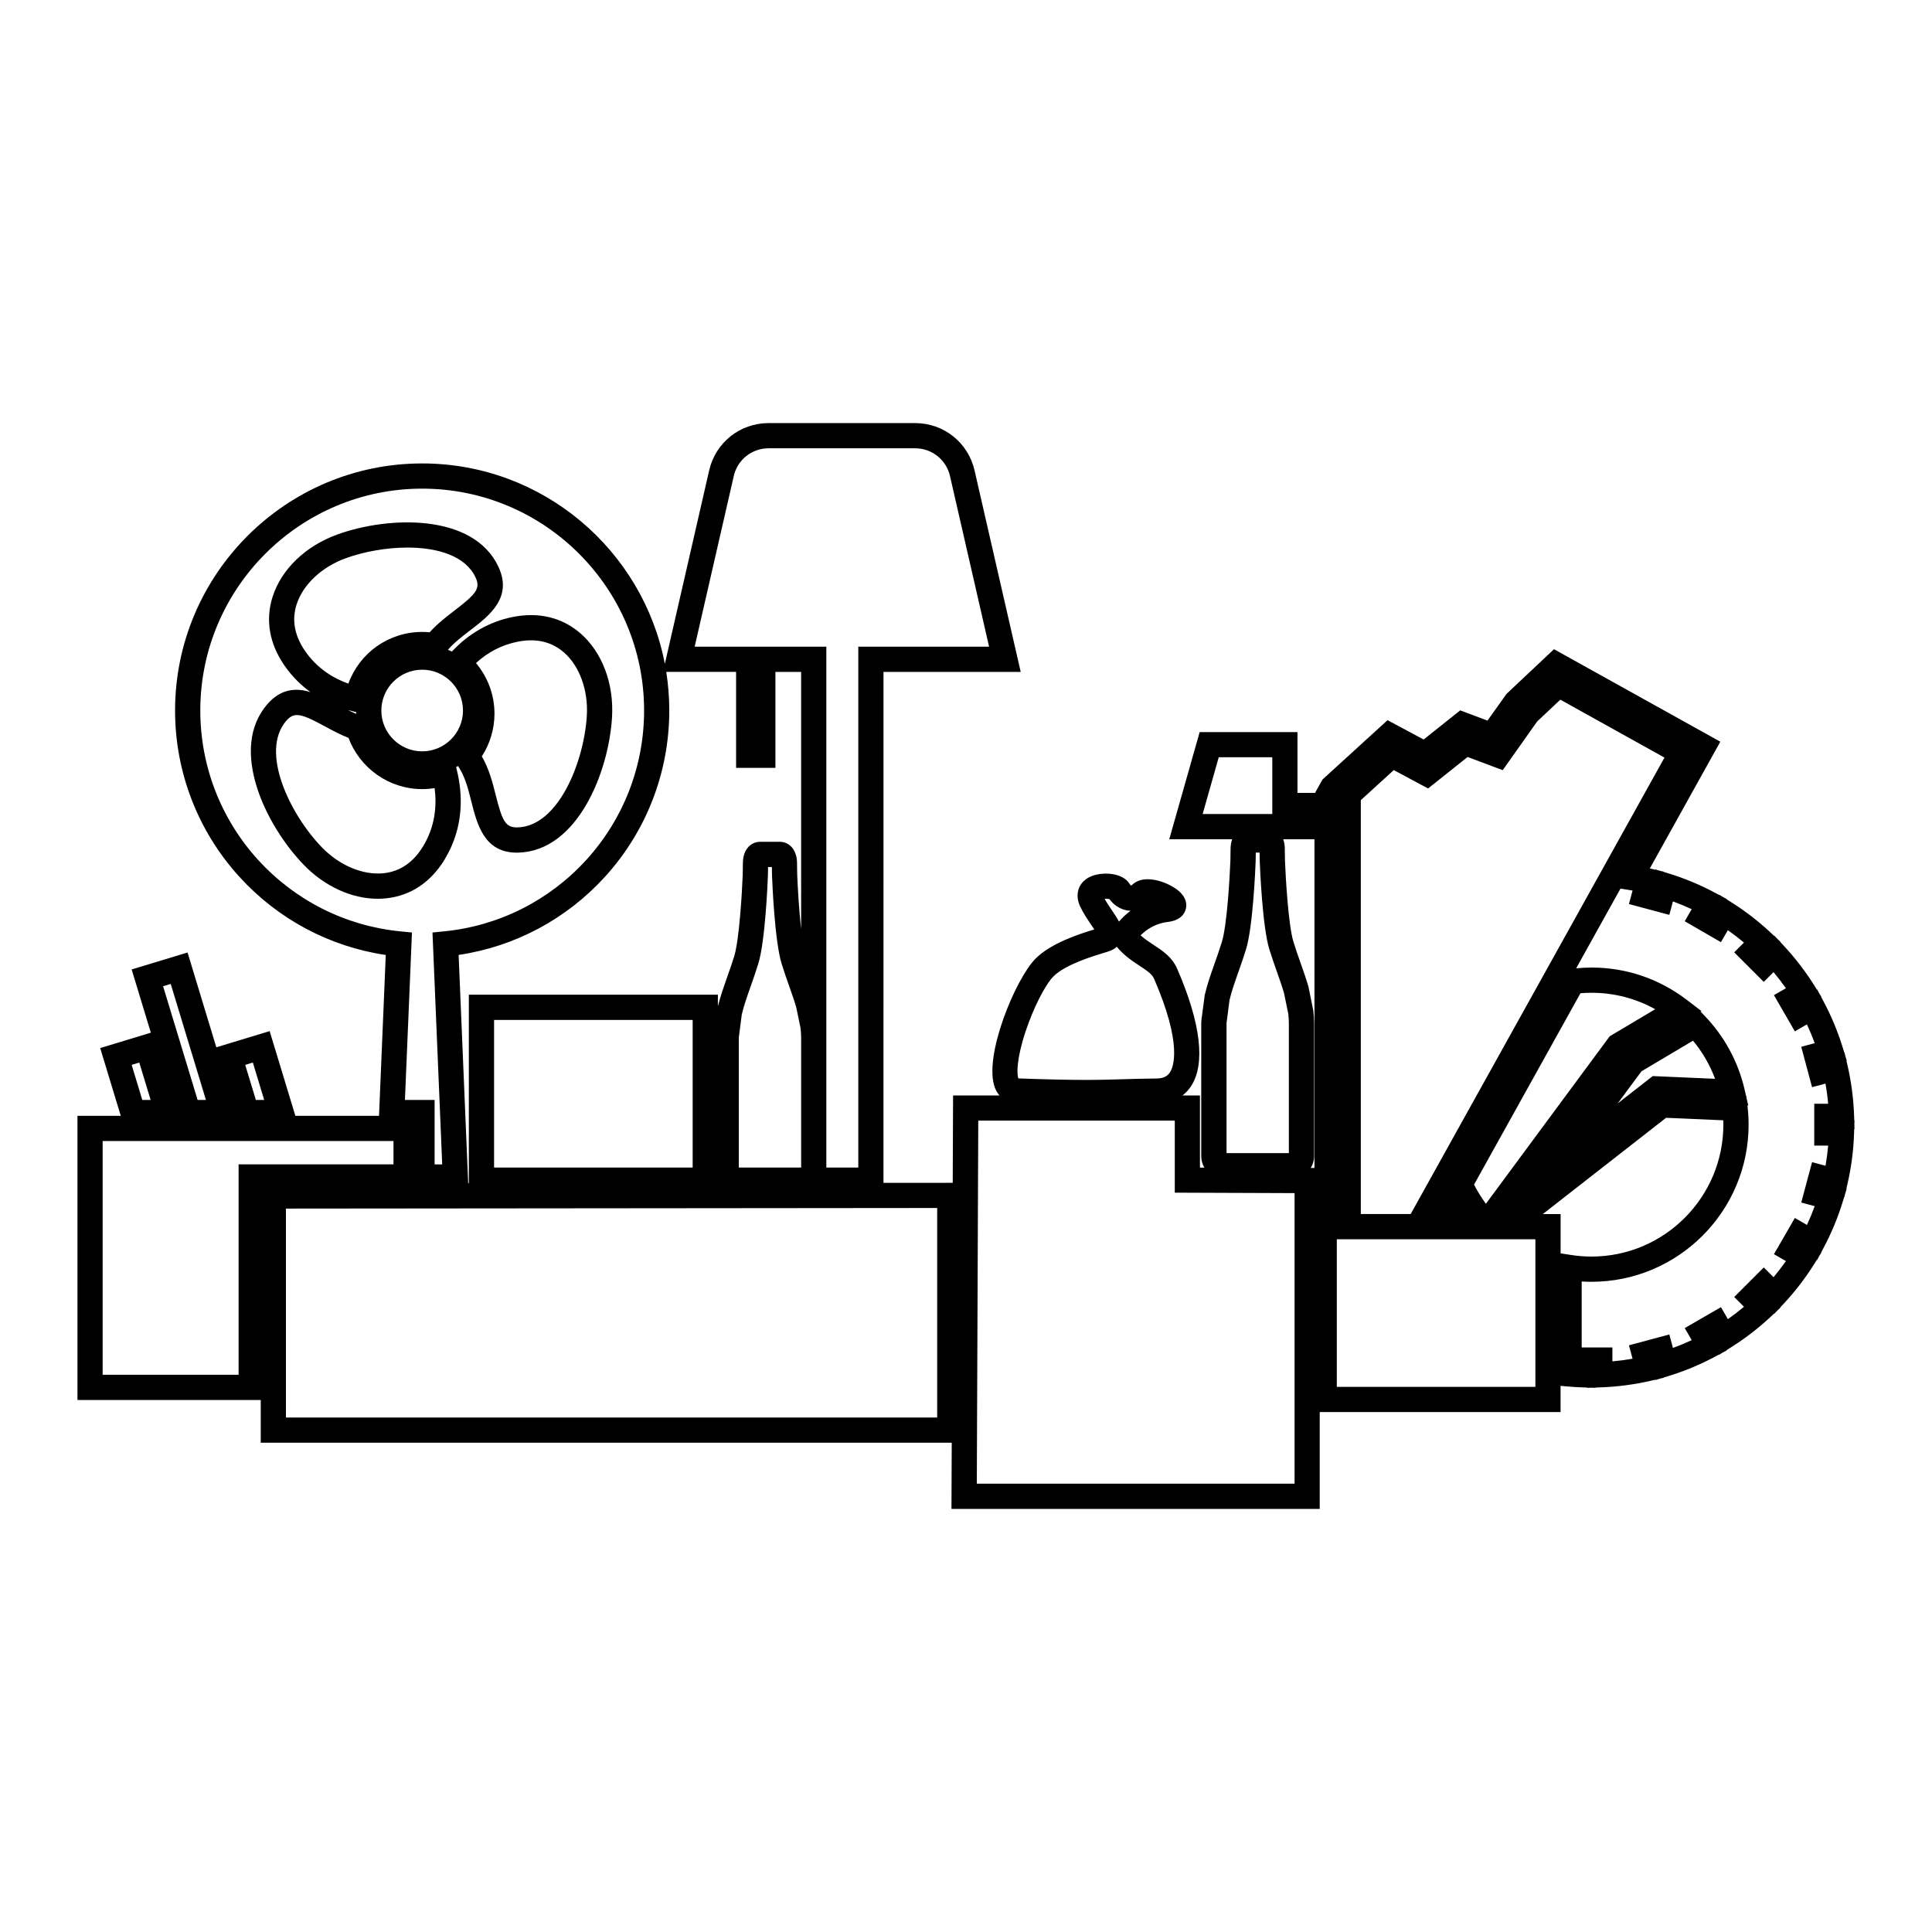 <svg xmlns="http://www.w3.org/2000/svg" id="Layer_1" viewBox="0 0 997.85 997.85"><path d="M229.64,443.9h0c10.49-17.27,9.18-34.81,6.23-46.48l-.3-1.18c.33-.2,.65-.41,.98-.62,3.54,5.1,5.26,11.84,6.91,18.4,2.96,11.77,6.63,26.36,23.45,26.36,.32,0,.65,0,.98-.02,30.39-.99,46.49-41.46,48.21-69.89,1.04-17.34-5.04-33.54-16.27-43.32-9.46-8.24-21.58-11.18-35.03-8.48-11.96,2.39-22.77,8.55-31.4,17.86-.67-.34-1.34-.66-2.03-.95,3.22-3.7,7.43-6.93,11.52-10.06,9.82-7.52,22.03-16.88,14.51-32.86-12.95-27.52-56.48-26.26-83.25-16.57-16.34,5.91-28.8,17.91-33.34,32.1-3.82,11.95-1.71,24.23,6.09,35.52,4.01,5.8,8.65,10.28,13.45,13.74-7.49-2.26-15.3-1.84-22.36,6.36-19.86,23.04-.95,62.28,18.81,82.78,10.82,11.23,24.84,17.61,38.31,17.61,1.53,0,3.06-.08,4.58-.25,12.47-1.38,22.83-8.31,29.96-20.04Zm-11.59-98.01c11.62,0,21.08,9.46,21.08,21.09s-9.46,21.08-21.08,21.08-21.09-9.46-21.09-21.08,9.46-21.09,21.09-21.09Zm49.3-14.45c9.48-1.9,17.53-.04,23.92,5.53,8.08,7.04,12.61,19.58,11.82,32.71-1.44,23.73-14.62,56.97-35.63,57.65-6.33,.23-8.01-3.13-11.38-16.5-1.64-6.51-3.45-13.73-7.23-20.18,4.25-6.54,6.54-14.21,6.54-22.05,0-9.64-3.42-18.85-9.55-26.12,6.21-5.72,13.42-9.43,21.51-11.04Zm-114.14-19.3c3.26-10.21,12.98-19.34,25.36-23.82,9.29-3.36,20.88-5.51,31.9-5.51,15.52,0,29.9,4.26,35.14,15.38,2.69,5.72,.3,8.59-10.65,16.98-4.28,3.28-9.03,6.92-13.04,11.41-1.3-.13-2.59-.19-3.87-.19-17.36,0-32.41,10.88-38.13,26.71-7.44-2.67-15.96-7.62-22.32-16.82-5.5-7.95-6.98-16.07-4.4-24.15Zm29.81,55.43l.93,.22c0,.3,0,.6,.02,.89-1.43-.59-2.85-1.26-4.26-1.97,1.13,.32,2.24,.62,3.3,.86Zm15.22,83.43c-10.65,1.18-22.95-3.97-32.08-13.45-16.5-17.12-32.05-49.31-18.32-65.25,1.72-2,3.35-2.98,5.54-2.98,3.07,0,7.24,1.94,14.32,5.78,3.75,2.03,7.9,4.28,12.33,6.04,5.87,15.72,21.03,26.43,38.01,26.43,2.15,0,4.3-.18,6.43-.53,1.14,8.66,.46,19.52-5.97,30.1-5.02,8.26-11.84,12.93-20.26,13.86Z"></path><path d="M957.85,578.66h-.15l-.08-2.27c-.29-8.85-1.45-17.69-3.44-26.27l-.52-2.22,.17-.04-.75-2.45-.43-1.84-.12,.03-.67-2.18c-2.57-8.45-6-16.68-10.17-24.47l-1.07-2,.12-.07-1.09-1.75-1.13-2.11-.14,.08-1.21-1.94c-4.66-7.47-10.09-14.53-16.14-20.98l-1.55-1.66,.1-.1-1.63-1.53-1.52-1.62-.1,.1-1.66-1.55c-6.46-6.05-13.52-11.48-20.98-16.14l-1.94-1.21,.08-.14-2.12-1.14-1.74-1.08-.07,.12-2-1.07c-7.79-4.18-16.03-7.6-24.48-10.17l-2.18-.66,.03-.12-1.86-.43-2.43-.74-.04,.16-2.22-.52c-.2-.05-.4-.09-.6-.14l36.4-65.46-85.91-47.77-24.49,23.06-9.85,13.82-14.09-5.29-18.89,15.05-18.64-9.99-33.61,30.66-3.84,6.9h-9.07v-31.4h-50.52l-15.7,55.35h32.48c-.7,1.94-.81,3.83-.81,4.86l-.1,6.29c-.34,8.8-1.78,33.48-4.4,41.89-1.23,3.97-2.52,7.61-3.76,11.13-1.95,5.53-3.8,10.76-5.09,16.3l-1.69,12.8-.07,.96c-.02,.37-.04,.73-.04,1.12v68.38c0,2.15,.6,4.15,1.62,5.86h-2.29v-37.27h-9.01c1.7-1.32,3.2-2.92,4.45-4.83,7.49-11.55,5.01-32.5-7.19-60.59-2.64-6.08-7.52-9.28-12.24-12.38-2.36-1.55-4.63-3.04-6.67-4.89,2.72-2.72,7.35-6.12,13.98-6.91,7.21-.86,9.03-4.83,9.48-7.12,.48-2.46,.16-7.22-7.4-11.39-6.15-3.39-15.17-5.62-20.37-.73-.26,.25-.46,.37-.57,.43-.21-.1-.52-.38-.62-.57-3.54-6.45-15.14-6.75-20.93-3.8-5.76,2.94-7.67,9.04-4.77,15.18,1.63,3.45,3.73,6.55,5.58,9.29,.54,.79,1.15,1.71,1.71,2.57-7.81,2.37-22.36,7.02-30.39,15.13-10.35,10.45-27.17,50.86-20.87,66.78,.58,1.47,1.37,2.74,2.3,3.84h-23.97l-.18,45.11-35.77,.03V347.03h70.87l-23.84-104.06c-3.3-14.4-15.92-24.45-30.69-24.45h-75.69c-14.77,0-27.4,10.06-30.69,24.46l-22.89,99.88c-11.31-58.88-63.21-103.5-125.33-103.5-70.38,0-127.63,57.25-127.63,127.63,0,31.87,11.82,62.39,33.27,85.93,19.92,21.85,46.55,36.02,75.55,40.31l-3.48,83.07h-43.21l-13.28-43.74-27.54,8.36-14.86-48.96-28.87,8.76,9.91,32.66-26.16,7.94,10.62,34.98h-22.36v146.78h94.66v22.07H491.56l-.14,34.18h190.2v-50.01h124.39v-13.55l3.79,.34c2.43,.22,5.01,.37,7.64,.46l2.27,.07v.15l2.23-.07,2.22,.07v-.15l2.27-.08c8.85-.29,17.69-1.45,26.27-3.44l2.22-.52,.04,.17,2.44-.74,1.85-.43-.03-.12,2.18-.66c8.45-2.57,16.68-5.99,24.48-10.17l2-1.07,.07,.12,1.75-1.1,2.11-1.13-.08-.14,1.94-1.21c7.47-4.66,14.53-10.1,20.98-16.14l1.66-1.55,.1,.1,1.52-1.62,1.63-1.53-.1-.1,1.55-1.66c6.05-6.46,11.48-13.52,16.14-20.98l1.21-1.94,.14,.08,1.13-2.11,1.09-1.75-.12-.07,1.07-2c4.18-7.79,7.6-16.03,10.17-24.47l.66-2.18,.12,.03,.43-1.84,.75-2.45-.17-.04,.52-2.22c2-8.58,3.15-17.42,3.44-26.27l.08-2.27h.15l-.07-2.23,.07-2.23Zm-384.82-114.28c2.19,3.09,5.61,5.29,9.24,5.86,.55,.09,1.09,.14,1.64,.15-2.59,1.96-4.58,3.98-5.98,5.61-1-1.93-2.3-3.87-3.64-5.84-1.32-1.95-2.67-3.95-3.77-5.96,.86-.04,1.82,.01,2.51,.18Zm-43.29,68.23c4-12.04,10.03-23.94,14.33-28.29,6.08-6.14,20.52-10.5,25.96-12.15,1.69-.51,2.72-.82,3.47-1.13,1.39-.57,2.46-1.29,3.28-2.06h0c3.81,4.59,8.08,7.39,11.84,9.87,3.94,2.59,6.4,4.29,7.44,6.68,14.72,33.9,10,45.55,8.21,48.32-.87,1.34-2.53,3.14-6.8,3.18-7.34,.07-12.69,.23-17.86,.39-12.11,.37-22.56,.69-53.65-.43-.86-2.26-.95-10.19,3.76-24.38Zm-274.56,70.4v-76.23h102.57v76.23h-102.57Zm158.58,0h-32.19v-66.77l.02-.26c.01-.15,.02-.29,.03-.44l1.49-11.53c1.12-4.73,2.74-9.31,4.61-14.61,1.28-3.64,2.61-7.4,3.91-11.61,3.59-11.56,4.84-41.84,4.97-45.25l.06-3.05s.01-.8,.03-1.67h1.97c.01,.88,.02,1.69,.02,1.72l.07,3.01c.13,3.41,1.37,33.7,4.96,45.25,1.31,4.23,2.65,8.01,3.94,11.67,1.34,3.79,2.6,7.37,3.62,10.87l2.21,10.75c.2,1.92,.3,3.56,.3,5.15v66.78Zm-34.79-357.13c1.93-8.44,9.34-14.34,18-14.34h75.69c8.66,0,16.06,5.9,18,14.34l20.19,88.13h-67.55v269h-16.51V334.01h-68.01l20.2-88.13Zm1.21,101.15v49.55h20.32v-49.55h13.27v132.89c-1.13-10.18-1.79-22.23-2.01-27.77l-.06-2.86s-.04-2.84-.04-3.46c.02-1.64-.25-5.77-3.04-8.59-1.58-1.59-3.67-2.47-5.9-2.47h-10.09c-2.23,0-4.33,.88-5.91,2.47-2.74,2.77-3.04,6.81-3.03,8.51,0,.78-.05,3.5-.05,3.51l-.05,2.84c-.34,8.86-1.79,33.44-4.39,41.82-1.23,3.97-2.52,7.61-3.76,11.13-1.76,4.98-3.4,9.72-4.66,14.65v-5.95H242.15v97.35h-.34s-4.94-117.89-4.94-117.89c28.99-4.29,55.63-18.46,75.54-40.31,21.45-23.54,33.26-54.06,33.26-85.93,0-6.79-.54-13.45-1.56-19.95h36.06Zm-246.86,97.11c-19.26-21.14-29.87-48.54-29.87-77.16,0-63.19,51.41-114.6,114.61-114.6s114.61,51.41,114.61,114.6c0,28.62-10.61,56.02-29.87,77.16-19.13,21-45.17,34.09-73.31,36.88l-6.12,.61,5.02,119.77h-3.92v-33.29h-15.33l3.63-86.48-6.12-.61c-28.14-2.78-54.18-15.88-73.32-36.88Zm-2.73,104.66l5.86,19.3h-4.3l-5.5-18.1,3.94-1.2Zm-42.41-40.6l18.18,59.9h-4.3l-17.82-58.71,3.94-1.2Zm-16.24,40.6l5.86,19.3h-4.31l-5.49-18.1,3.94-1.2Zm51.3,161.25H53.02v-120.74H203.23v12.07H123.23v108.66Zm360.82,22.07H147.68v-107.9l336.36-.31v108.21Zm235.8-334.38l17.72,9.5,20.41-16.26,18.14,6.8,17.79-25.15,11.96-11.26,53.8,29.92-131.08,235.74h-25.76v-213.76l17.03-15.54Zm111.53,137.48l-63.96,86.53-1.65-2.41c-1.63-2.38-3.13-4.89-4.46-7.5l54.96-98.84c1.94-.17,3.84-.25,5.69-.25,11.67,0,22.88,2.91,32.91,8.5l-23.49,13.97Zm43.03,2.28c4.89,5.9,8.74,12.56,11.39,19.69l-32.2-1.41-18.1,14.13,12.26-16.58,26.64-15.83Zm-244.96-146.38h27.66v29.31h-35.97l8.31-29.31Zm4.02,137.68l.02-.26c.01-.15,.02-.29,.03-.44l1.49-11.53c1.12-4.73,2.74-9.31,4.61-14.61,1.28-3.64,2.61-7.4,3.91-11.61,3.59-11.56,4.84-41.84,4.98-45.38l.08-4.6h1.97c.01,.88,.02,1.69,.02,1.72l.06,3.01c.13,3.41,1.37,33.7,4.96,45.25,1.31,4.23,2.65,8.01,3.94,11.67,1.34,3.79,2.6,7.37,3.62,10.87l2.21,10.75c.2,1.92,.3,3.56,.3,5.15v66.78h-32.19v-66.77Zm44.81-6.88l-2.41-11.9-.12-.5c-1.14-3.94-2.49-7.78-3.92-11.83-1.25-3.54-2.54-7.2-3.78-11.19-2.61-8.4-4.05-33.08-4.38-41.78l-.06-2.86s-.04-2.84-.04-3.45c0-1.01-.09-2.95-.81-4.95h16.13v169.79h-1.93c1.1-1.77,1.74-3.84,1.74-6.07v-68.38c0-2.16-.13-4.34-.41-6.87Zm-9.67,244.38h-164.11l.75-187.51h101.5v37.21l61.86,.23v150.07Zm124.39-50.01h-102.57v-76.23h102.57v76.23Zm13.02-68.94v-20.31h-9.18l63.66-49.71,29.54,1.29c.03,.76,.04,1.51,.04,2.26,0,37.56-30.56,68.12-68.12,68.12-3.52,0-7.07-.28-10.56-.82l-5.38-.84Zm138.19-55.67c-.31,3.49-.76,6.97-1.36,10.42l-6.95-1.86-5.59,20.86,6.96,1.87c-1.2,3.29-2.55,6.53-4.03,9.7l-6.23-3.6-10.8,18.7,6.19,3.57c-2.01,2.86-4.15,5.63-6.4,8.32l-5.04-5.04-15.27,15.27,5.04,5.04c-2.68,2.25-5.46,4.39-8.32,6.4l-3.57-6.19-18.7,10.8,3.6,6.23c-3.17,1.48-6.41,2.83-9.7,4.03l-1.86-6.96-20.86,5.59,1.86,6.94c-3.44,.6-6.92,1.06-10.42,1.36v-7.18h-15.85v-34.08c1.69,.11,3.37,.16,5.06,.16,44.74,0,81.15-36.4,81.15-81.15,0-2.98-.18-6.1-.54-9.25l-.08-.67,.45,.02-.89-3.85-.12-1.03h-.12s-.8-3.47-.8-3.47c-3.29-14.25-10.42-27.39-20.63-37.99l-2.09-2.17,.46-.27-7.66-5.85c-14.25-10.87-31.24-16.62-49.14-16.62-2.57,0-5.22,.14-7.91,.4l22.89-41.17,4.13,.65c.69,.11,1.39,.23,2.11,.35l-1.87,6.97,20.86,5.59,1.86-6.96c3.29,1.2,6.53,2.55,9.7,4.03l-3.6,6.23,18.7,10.8,3.57-6.19c2.86,2.01,5.63,4.15,8.32,6.4l-5.04,5.04,15.27,15.27,5.04-5.04c2.25,2.68,4.39,5.46,6.4,8.32l-6.19,3.57,10.8,18.7,6.23-3.6c1.48,3.17,2.83,6.41,4.03,9.7l-6.96,1.87,5.59,20.86,6.95-1.86c.6,3.44,1.06,6.92,1.36,10.42h-7.18v21.6h7.18Z"></path></svg>